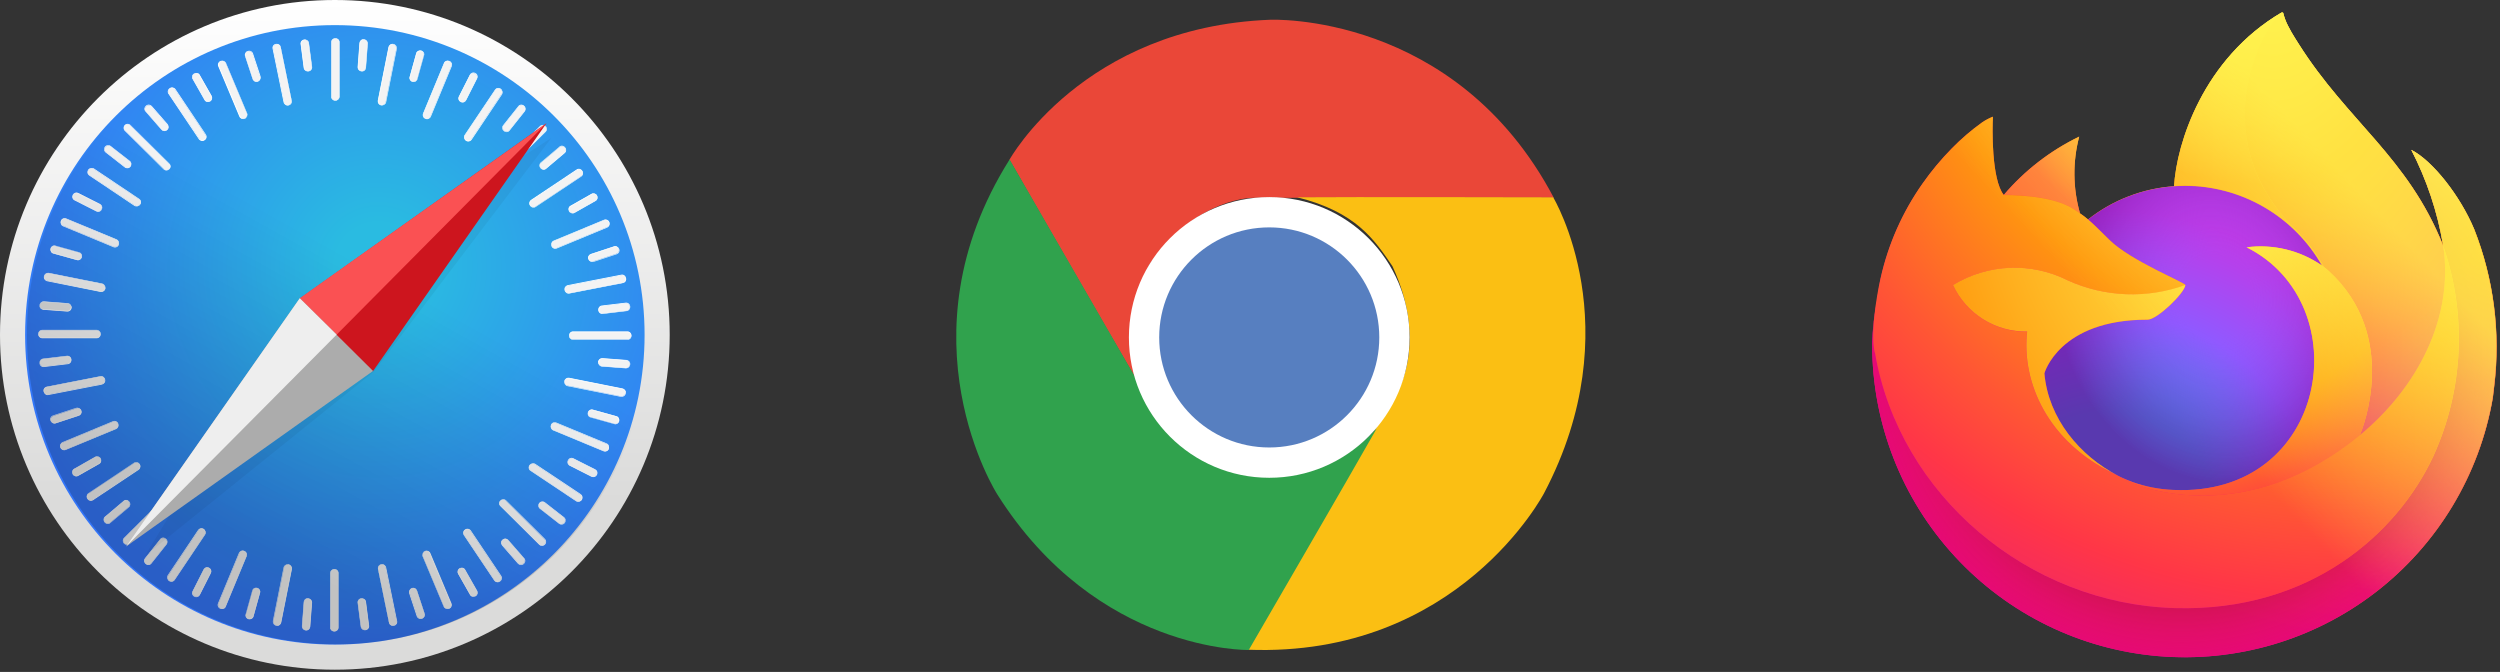 <svg width="253" height="68" viewBox="0 0 253 68" fill="none" xmlns="http://www.w3.org/2000/svg">
<rect x="0" y="0" width="253" height="68" fill="#333333" stroke="none"/>
<path d="M250.373 23.166C248.985 19.852 246.21 16.284 244.022 15.166C245.58 18.179 246.662 21.414 247.23 24.757V24.814C243.663 15.893 237.598 12.301 232.643 4.465C232.382 4.073 232.137 3.673 231.892 3.257C231.753 3.012 231.647 2.799 231.541 2.604C231.335 2.204 231.176 1.783 231.068 1.346C231.068 1.327 231.062 1.309 231.05 1.294C231.038 1.279 231.021 1.269 231.002 1.265C230.976 1.255 230.947 1.255 230.921 1.265V1.281C230.921 1.298 230.896 1.281 230.896 1.281V1.265C222.962 5.918 220.26 14.538 220.015 18.839C216.84 19.06 213.805 20.232 211.306 22.202C211.045 21.981 210.772 21.774 210.489 21.582C209.767 19.051 209.739 16.373 210.408 13.827C207.485 15.242 204.889 17.249 202.784 19.721C201.518 18.137 201.608 12.897 201.682 11.803C201.309 11.95 200.954 12.136 200.62 12.358C199.51 13.149 198.472 14.037 197.519 15.011C196.442 16.111 195.459 17.298 194.58 18.562C192.546 21.445 191.104 24.702 190.335 28.145L190.278 28.365C190.221 28.635 190.001 30.03 189.968 30.324V30.406C189.694 31.845 189.525 33.302 189.462 34.765V34.928C189.475 42.845 192.455 50.47 197.815 56.297C203.175 62.124 210.525 65.729 218.413 66.402C226.302 67.074 234.156 64.765 240.425 59.929C246.694 55.094 250.922 48.084 252.275 40.283C252.332 39.875 252.373 39.467 252.421 39.059C253.077 33.674 252.375 28.21 250.381 23.166H250.373ZM213.909 47.923C214.056 48.005 214.195 48.087 214.342 48.144L214.367 48.16C214.22 48.084 214.07 48.002 213.918 47.915L213.909 47.923ZM247.238 24.806V24.782V24.814V24.806Z" fill="url(#paint0_linear_2571_14184)"/>
<path d="M250.373 23.166C248.985 19.852 246.21 16.284 244.022 15.166C245.58 18.178 246.662 21.414 247.23 24.757V24.823C249.67 31.8 249.319 39.451 246.25 46.176C242.626 53.956 233.843 61.931 220.105 61.539C205.265 61.131 192.188 50.111 189.739 35.679C189.299 33.394 189.739 32.251 189.968 30.398C189.664 31.832 189.495 33.291 189.462 34.757V34.92C189.475 42.837 192.455 50.462 197.815 56.289C203.175 62.115 210.525 65.721 218.413 66.394C226.302 67.066 234.156 64.757 240.425 59.921C246.694 55.086 250.922 48.075 252.275 40.275C252.332 39.867 252.373 39.459 252.421 39.05C253.077 33.665 252.375 28.202 250.381 23.157L250.373 23.166Z" fill="url(#paint1_radial_2571_14184)"/>
<path d="M250.373 23.166C248.985 19.852 246.21 16.284 244.022 15.166C245.58 18.178 246.662 21.414 247.23 24.757V24.823C249.67 31.8 249.319 39.451 246.25 46.176C242.626 53.956 233.843 61.931 220.105 61.539C205.265 61.131 192.188 50.111 189.739 35.679C189.299 33.394 189.739 32.251 189.968 30.398C189.664 31.832 189.495 33.291 189.462 34.757V34.92C189.475 42.837 192.455 50.462 197.815 56.289C203.175 62.115 210.525 65.721 218.413 66.394C226.302 67.066 234.156 64.757 240.425 59.921C246.694 55.086 250.922 48.075 252.275 40.275C252.332 39.867 252.373 39.459 252.421 39.05C253.077 33.665 252.375 28.202 250.381 23.157L250.373 23.166Z" fill="url(#paint2_radial_2571_14184)"/>
<path d="M234.994 26.88C235.076 26.928 235.125 26.977 235.19 27.026C234.396 25.616 233.406 24.324 232.251 23.19C222.423 13.362 229.68 1.869 230.904 1.289V1.265C222.97 5.917 220.268 14.537 220.023 18.839C220.391 18.815 220.758 18.79 221.134 18.79C223.952 18.794 226.718 19.544 229.153 20.963C231.587 22.383 233.602 24.421 234.994 26.871V26.88Z" fill="url(#paint3_radial_2571_14184)"/>
<path d="M221.158 28.855C221.101 29.631 218.325 32.349 217.346 32.349C208.35 32.349 206.897 37.785 206.897 37.785C207.289 42.373 210.489 46.144 214.342 48.152L214.881 48.397C215.191 48.533 215.501 48.661 215.811 48.781C217.135 49.251 218.522 49.521 219.925 49.581C235.696 50.315 238.749 30.724 227.37 25.035C230.054 24.689 232.771 25.353 234.994 26.896C233.602 24.446 231.587 22.407 229.152 20.988C226.718 19.569 223.951 18.819 221.133 18.815C220.758 18.815 220.399 18.831 220.023 18.856C216.848 19.076 213.813 20.248 211.314 22.219C211.803 22.627 212.342 23.166 213.493 24.3C215.64 26.423 221.142 28.602 221.166 28.872L221.158 28.855Z" fill="url(#paint4_radial_2571_14184)"/>
<path d="M221.158 28.855C221.101 29.631 218.325 32.349 217.346 32.349C208.35 32.349 206.897 37.785 206.897 37.785C207.289 42.373 210.489 46.144 214.342 48.152L214.881 48.397C215.191 48.533 215.501 48.661 215.811 48.781C217.135 49.251 218.522 49.521 219.925 49.581C235.696 50.315 238.749 30.724 227.37 25.035C230.054 24.689 232.771 25.353 234.994 26.896C233.602 24.446 231.587 22.407 229.152 20.988C226.718 19.569 223.951 18.819 221.133 18.815C220.758 18.815 220.399 18.831 220.023 18.856C216.848 19.076 213.813 20.248 211.314 22.219C211.803 22.627 212.342 23.166 213.493 24.3C215.64 26.423 221.142 28.602 221.166 28.872L221.158 28.855Z" fill="url(#paint5_radial_2571_14184)"/>
<path d="M209.844 21.149C210.089 21.312 210.309 21.451 210.497 21.582C209.774 19.051 209.746 16.372 210.415 13.827C207.493 15.242 204.897 17.249 202.791 19.721C202.954 19.721 207.525 19.639 209.844 21.141V21.149Z" fill="url(#paint6_radial_2571_14184)"/>
<path d="M189.747 35.679C192.196 50.103 205.257 61.123 220.113 61.539C233.851 61.931 242.626 53.947 246.25 46.176C249.319 39.451 249.67 31.8 247.23 24.823V24.79V24.757L247.246 24.814C248.356 32.145 244.634 39.238 238.806 44.038L238.781 44.079C227.435 53.327 216.579 49.662 214.375 48.16C214.211 48.089 214.056 48.013 213.909 47.931C207.297 44.773 204.555 38.74 205.142 33.565C203.572 33.589 202.028 33.156 200.698 32.32C199.368 31.484 198.309 30.281 197.649 28.855C199.387 27.791 201.368 27.189 203.404 27.108C205.441 27.026 207.464 27.468 209.281 28.39C213.025 30.087 217.284 30.254 221.15 28.855C221.133 28.594 215.632 26.406 213.477 24.284C212.334 23.157 211.795 22.619 211.305 22.211C211.045 21.989 210.772 21.782 210.489 21.59C210.301 21.46 210.097 21.321 209.836 21.158C207.534 19.656 202.947 19.737 202.792 19.737H202.775C201.526 18.154 201.608 12.913 201.681 11.819C201.309 11.966 200.953 12.152 200.62 12.374C199.51 13.168 198.472 14.058 197.518 15.036C196.434 16.132 195.442 17.317 194.555 18.578C192.522 21.461 191.079 24.718 190.311 28.161C190.294 28.227 189.168 33.141 189.723 35.687L189.747 35.679Z" fill="url(#paint7_radial_2571_14184)"/>
<path d="M232.259 23.19C233.414 24.325 234.404 25.616 235.198 27.027C235.361 27.165 235.524 27.296 235.671 27.418C242.855 34.03 239.1 43.377 238.814 44.046C244.634 39.246 248.365 32.153 247.246 24.823C243.655 15.901 237.598 12.309 232.635 4.473C232.39 4.081 232.145 3.681 231.9 3.265C231.761 3.02 231.655 2.808 231.549 2.612C231.339 2.21 231.178 1.786 231.068 1.346C231.068 1.327 231.062 1.309 231.05 1.294C231.038 1.279 231.021 1.269 231.002 1.265C230.976 1.255 230.947 1.255 230.921 1.265V1.281C230.921 1.298 230.896 1.281 230.896 1.281C229.672 1.869 222.407 13.362 232.251 23.19H232.259Z" fill="url(#paint8_radial_2571_14184)"/>
<path d="M235.663 27.418C235.524 27.288 235.361 27.157 235.189 27.027L234.993 26.88C232.767 25.337 230.047 24.677 227.361 25.027C238.74 30.724 235.687 50.331 219.917 49.58C218.516 49.523 217.132 49.256 215.811 48.789C215.501 48.68 215.19 48.555 214.88 48.413C214.701 48.331 214.529 48.25 214.35 48.168H214.374C216.578 49.67 227.435 53.343 238.797 44.087L238.813 44.054C239.099 43.401 242.854 34.038 235.679 27.435L235.663 27.418Z" fill="url(#paint9_radial_2571_14184)"/>
<path d="M206.889 37.785C206.889 37.785 208.358 32.349 217.337 32.349C218.317 32.349 221.092 29.631 221.158 28.839C217.288 30.245 213.022 30.081 209.273 28.382C207.455 27.46 205.432 27.018 203.396 27.1C201.36 27.181 199.378 27.783 197.641 28.847C198.303 30.274 199.365 31.477 200.698 32.312C202.031 33.147 203.578 33.576 205.15 33.549C204.555 38.724 207.289 44.756 213.909 47.915C214.056 47.997 214.195 48.062 214.342 48.136C210.481 46.136 207.289 42.365 206.889 37.769V37.785Z" fill="url(#paint10_radial_2571_14184)"/>
<path d="M250.372 23.166C248.985 19.852 246.209 16.284 244.022 15.166C245.579 18.179 246.662 21.414 247.23 24.757V24.814C243.663 15.893 237.598 12.301 232.643 4.465C232.382 4.073 232.137 3.673 231.892 3.257C231.753 3.012 231.647 2.799 231.541 2.604C231.334 2.204 231.176 1.783 231.067 1.346C231.068 1.327 231.061 1.309 231.049 1.294C231.038 1.279 231.021 1.269 231.002 1.265C230.976 1.255 230.947 1.255 230.92 1.265V1.281C230.92 1.298 230.896 1.281 230.896 1.281V1.265C222.962 5.918 220.26 14.538 220.015 18.839C220.382 18.815 220.75 18.79 221.125 18.79C223.943 18.794 226.71 19.544 229.144 20.963C231.578 22.383 233.594 24.421 234.985 26.872C232.76 25.334 230.044 24.676 227.361 25.027C238.74 30.724 235.687 50.331 219.917 49.58C218.514 49.523 217.127 49.256 215.803 48.789C215.493 48.68 215.183 48.555 214.872 48.413L214.334 48.168H214.358C214.211 48.097 214.062 48.021 213.909 47.94C214.056 48.021 214.195 48.103 214.342 48.16C210.481 46.16 207.289 42.389 206.889 37.793C206.889 37.793 208.358 32.365 217.338 32.365C218.317 32.365 221.092 29.647 221.158 28.855C221.141 28.61 215.64 26.406 213.485 24.3C212.342 23.157 211.795 22.627 211.313 22.219C211.053 21.997 210.78 21.79 210.497 21.598C209.775 19.068 209.747 16.389 210.416 13.844C207.493 15.259 204.897 17.266 202.791 19.737C201.526 18.154 201.616 12.913 201.689 11.819C201.317 11.966 200.961 12.152 200.628 12.374C199.518 13.165 198.48 14.053 197.526 15.027C196.45 16.127 195.467 17.315 194.588 18.578C192.554 21.461 191.111 24.718 190.343 28.161L190.278 28.365C190.221 28.635 189.951 30.055 189.911 30.357C189.667 31.816 189.512 33.288 189.445 34.765V34.928C189.458 42.845 192.439 50.47 197.799 56.297C203.158 62.124 210.508 65.729 218.397 66.402C226.285 67.074 234.139 64.765 240.408 59.929C246.677 55.094 250.905 48.084 252.258 40.283C252.315 39.875 252.356 39.467 252.405 39.059C253.06 33.674 252.359 28.21 250.364 23.166H250.372ZM247.23 24.798V24.823V24.798Z" fill="url(#paint11_linear_2571_14184)"/>
<path d="M33.887 67.774C52.602 67.774 67.774 52.602 67.774 33.887C67.774 15.172 52.602 0 33.887 0C15.172 0 0 15.172 0 33.887C0 52.602 15.172 67.774 33.887 67.774Z" fill="url(#paint12_linear_2571_14184)"/>
<path d="M33.886 65.232C51.198 65.232 65.232 51.199 65.232 33.887C65.232 16.575 51.198 2.542 33.886 2.542C16.575 2.542 2.541 16.575 2.541 33.887C2.541 51.199 16.575 65.232 33.886 65.232Z" fill="url(#paint13_radial_2571_14184)"/>
<path d="M33.94 10.166C33.728 10.166 33.543 10.008 33.543 9.796V4.263C33.543 4.051 33.728 3.892 33.94 3.892C34.152 3.892 34.337 4.051 34.337 4.263V9.796C34.311 10.008 34.152 10.166 33.94 10.166Z" fill="#F3F3F3"/>
<path d="M33.94 10.193C33.702 10.193 33.517 10.007 33.517 9.795V4.262C33.517 4.051 33.702 3.865 33.94 3.865C34.178 3.865 34.364 4.051 34.364 4.262V9.795C34.364 10.007 34.152 10.193 33.94 10.193ZM33.94 3.918C33.755 3.918 33.57 4.077 33.57 4.262V9.795C33.57 9.981 33.728 10.14 33.94 10.14C34.126 10.14 34.311 9.981 34.311 9.795V4.262C34.285 4.077 34.126 3.918 33.94 3.918V3.918Z" fill="white"/>
<path d="M36.588 7.201C36.377 7.174 36.218 7.016 36.218 6.804L36.403 4.342C36.429 4.13 36.615 3.971 36.827 3.998C37.038 4.024 37.197 4.183 37.197 4.395L37.012 6.857C36.985 7.069 36.8 7.227 36.588 7.201V7.201Z" fill="#F3F3F3"/>
<path d="M36.587 7.228C36.349 7.201 36.19 7.016 36.19 6.804L36.376 4.342C36.402 4.13 36.587 3.945 36.826 3.971C37.064 3.998 37.223 4.183 37.223 4.395L37.038 6.857C37.011 7.095 36.826 7.254 36.587 7.228ZM36.826 4.024C36.641 4.024 36.455 4.157 36.455 4.342L36.27 6.804C36.27 6.989 36.402 7.148 36.614 7.175C36.799 7.175 36.985 7.042 36.985 6.857L37.17 4.395C37.17 4.21 37.011 4.051 36.825 4.024H36.826Z" fill="white"/>
<path d="M38.573 10.643C38.361 10.59 38.229 10.404 38.255 10.193L39.341 4.765C39.394 4.554 39.579 4.421 39.791 4.474C40.003 4.527 40.135 4.712 40.108 4.924L39.023 10.352C38.996 10.537 38.785 10.669 38.573 10.643H38.573Z" fill="#F3F3F3"/>
<path d="M38.573 10.669C38.335 10.616 38.202 10.405 38.229 10.193L39.314 4.765C39.367 4.554 39.579 4.395 39.817 4.448C40.056 4.501 40.188 4.713 40.162 4.924L39.076 10.352C39.023 10.563 38.811 10.696 38.573 10.669ZM39.817 4.501C39.632 4.474 39.447 4.58 39.394 4.766L38.309 10.193C38.282 10.378 38.388 10.563 38.599 10.617C38.785 10.643 38.97 10.537 39.023 10.351L40.109 4.924C40.135 4.713 40.003 4.554 39.817 4.501V4.501Z" fill="white"/>
<path d="M41.75 8.26C41.7 8.248 41.652 8.226 41.611 8.195C41.569 8.165 41.533 8.126 41.506 8.082C41.479 8.038 41.461 7.989 41.453 7.937C41.445 7.886 41.447 7.834 41.459 7.783L42.121 5.401C42.174 5.189 42.386 5.083 42.598 5.136C42.809 5.189 42.942 5.401 42.889 5.613L42.227 7.995C42.174 8.207 41.962 8.313 41.75 8.26Z" fill="#F3F3F3"/>
<path d="M41.75 8.287C41.539 8.234 41.38 7.995 41.459 7.784L42.121 5.401C42.174 5.189 42.412 5.057 42.624 5.11C42.836 5.163 42.995 5.401 42.915 5.613L42.254 7.996C42.2 8.207 41.989 8.34 41.751 8.287H41.75ZM42.624 5.189C42.439 5.136 42.227 5.242 42.174 5.428L41.512 7.81C41.459 7.995 41.565 8.181 41.777 8.234C41.962 8.287 42.174 8.181 42.227 7.996L42.889 5.613C42.915 5.428 42.81 5.242 42.624 5.189V5.189Z" fill="white"/>
<path d="M43.048 11.993C42.836 11.913 42.757 11.675 42.836 11.49L44.954 6.38C45.033 6.195 45.272 6.089 45.457 6.195C45.669 6.274 45.748 6.513 45.669 6.698L43.551 11.807C43.471 11.993 43.233 12.099 43.048 11.993H43.048Z" fill="#F3F3F3"/>
<path d="M43.047 12.019C42.945 11.981 42.863 11.903 42.818 11.804C42.774 11.705 42.77 11.592 42.809 11.49L44.927 6.38C45.006 6.168 45.245 6.089 45.483 6.168C45.584 6.207 45.667 6.285 45.711 6.384C45.756 6.483 45.76 6.596 45.721 6.698L43.603 11.808C43.497 12.019 43.259 12.125 43.047 12.019ZM45.456 6.221C45.271 6.142 45.059 6.221 44.98 6.407L42.862 11.516C42.782 11.702 42.888 11.887 43.074 11.966C43.259 12.046 43.471 11.966 43.55 11.781L45.668 6.672C45.721 6.513 45.642 6.301 45.456 6.221V6.221Z" fill="white"/>
<path d="M46.621 10.299C46.436 10.193 46.356 9.981 46.436 9.796L47.548 7.599C47.654 7.413 47.865 7.334 48.078 7.44C48.263 7.546 48.342 7.757 48.263 7.942L47.151 10.14C47.045 10.325 46.833 10.405 46.621 10.299H46.621Z" fill="#F3F3F3"/>
<path d="M46.622 10.325C46.41 10.219 46.331 9.981 46.436 9.769L47.548 7.572C47.654 7.36 47.893 7.281 48.104 7.386C48.316 7.493 48.395 7.731 48.289 7.943L47.178 10.14C47.072 10.352 46.833 10.431 46.622 10.325L46.622 10.325ZM48.078 7.439C47.892 7.36 47.681 7.413 47.601 7.598L46.489 9.796C46.41 9.955 46.489 10.166 46.648 10.272C46.833 10.352 47.045 10.299 47.125 10.114L48.237 7.916C48.316 7.757 48.237 7.546 48.078 7.439Z" fill="white"/>
<path d="M47.151 14.217C46.966 14.085 46.913 13.846 47.045 13.687L50.116 9.107C50.222 8.922 50.461 8.895 50.646 9.001C50.831 9.134 50.884 9.372 50.752 9.531L47.681 14.111C47.575 14.296 47.336 14.349 47.151 14.217Z" fill="#F3F3F3"/>
<path d="M47.151 14.243C46.966 14.111 46.913 13.846 47.019 13.661L50.09 9.081C50.222 8.895 50.46 8.842 50.672 8.975C50.857 9.107 50.91 9.372 50.805 9.557L47.733 14.138C47.601 14.323 47.336 14.376 47.151 14.243ZM50.646 9.028C50.487 8.922 50.248 8.948 50.143 9.107L47.072 13.688C46.966 13.846 47.019 14.058 47.178 14.164C47.336 14.27 47.575 14.243 47.681 14.085L50.752 9.531C50.857 9.372 50.805 9.134 50.646 9.028V9.028Z" fill="white"/>
<path d="M51.017 13.238C50.858 13.105 50.805 12.867 50.937 12.708L52.473 10.775C52.605 10.617 52.843 10.59 53.002 10.723C53.161 10.855 53.214 11.093 53.081 11.252L51.546 13.184C51.414 13.343 51.175 13.37 51.017 13.238H51.017Z" fill="#F3F3F3"/>
<path d="M50.99 13.264C50.805 13.131 50.778 12.866 50.911 12.681L52.446 10.749C52.578 10.563 52.843 10.537 53.029 10.696C53.214 10.828 53.24 11.093 53.108 11.278L51.573 13.211C51.44 13.396 51.175 13.422 50.99 13.264V13.264ZM52.976 10.748C52.817 10.616 52.605 10.643 52.473 10.802L50.937 12.734C50.831 12.893 50.858 13.105 51.017 13.237C51.175 13.37 51.387 13.343 51.52 13.184L53.055 11.252C53.161 11.093 53.134 10.854 52.976 10.749L52.976 10.748Z" fill="white"/>
<path d="M50.752 17.208C50.593 17.05 50.593 16.811 50.752 16.679L54.67 12.787C54.829 12.628 55.067 12.655 55.2 12.787C55.332 12.919 55.358 13.184 55.2 13.316L51.308 17.208C51.149 17.367 50.911 17.367 50.752 17.208V17.208Z" fill="#F3F3F3"/>
<path d="M50.725 17.235C50.648 17.157 50.605 17.053 50.605 16.944C50.605 16.835 50.648 16.73 50.725 16.653L54.643 12.761C54.72 12.684 54.825 12.642 54.934 12.642C55.043 12.642 55.148 12.684 55.225 12.761C55.302 12.839 55.344 12.943 55.344 13.052C55.344 13.161 55.302 13.266 55.225 13.343L51.307 17.235C51.229 17.311 51.125 17.354 51.016 17.354C50.907 17.354 50.802 17.311 50.725 17.235V17.235ZM55.199 12.787C55.066 12.655 54.828 12.655 54.696 12.787L50.778 16.679C50.645 16.811 50.645 17.05 50.778 17.182C50.91 17.315 51.148 17.315 51.281 17.182L55.199 13.29C55.331 13.158 55.331 12.946 55.199 12.787Z" fill="white"/>
<path d="M54.723 16.997C54.591 16.838 54.591 16.599 54.75 16.467L56.629 14.879C56.788 14.746 57.026 14.773 57.159 14.932C57.291 15.091 57.291 15.329 57.132 15.461L55.253 17.05C55.094 17.182 54.855 17.155 54.723 16.997Z" fill="#F3F3F3"/>
<path d="M54.697 17.023C54.538 16.838 54.564 16.573 54.723 16.441L56.603 14.852C56.761 14.694 57.026 14.72 57.185 14.905C57.344 15.091 57.318 15.355 57.159 15.488L55.279 17.076C55.12 17.235 54.855 17.209 54.697 17.023H54.697ZM57.132 14.932C57 14.773 56.788 14.773 56.629 14.879L54.749 16.467C54.617 16.6 54.591 16.811 54.723 16.97C54.855 17.129 55.067 17.129 55.226 17.023L57.106 15.435C57.264 15.302 57.264 15.091 57.132 14.932Z" fill="white"/>
<path d="M53.663 20.809C53.531 20.624 53.584 20.385 53.769 20.279L58.376 17.209C58.561 17.102 58.799 17.155 58.905 17.314C59.038 17.5 58.985 17.738 58.799 17.844L54.193 20.915C54.034 21.021 53.795 20.968 53.663 20.809V20.809Z" fill="#F3F3F3"/>
<path d="M53.637 20.809C53.505 20.623 53.558 20.358 53.743 20.226L58.349 17.155C58.535 17.023 58.8 17.076 58.932 17.288C59.064 17.473 59.011 17.738 58.826 17.87L54.219 20.941C54.034 21.074 53.77 21.021 53.637 20.809V20.809ZM58.879 17.341C58.773 17.182 58.561 17.129 58.402 17.235L53.796 20.305C53.637 20.412 53.584 20.623 53.716 20.809C53.822 20.967 54.034 21.02 54.193 20.915L58.8 17.843C58.958 17.711 58.985 17.499 58.879 17.341Z" fill="white"/>
<path d="M57.609 21.365C57.503 21.18 57.556 20.942 57.741 20.836L59.885 19.618C60.071 19.512 60.309 19.591 60.415 19.776C60.521 19.962 60.468 20.2 60.282 20.306L58.138 21.524C57.953 21.63 57.715 21.55 57.608 21.365L57.609 21.365Z" fill="#F3F3F3"/>
<path d="M57.582 21.391C57.476 21.18 57.529 20.941 57.715 20.836L59.859 19.618C60.044 19.512 60.309 19.591 60.415 19.776C60.521 19.988 60.468 20.227 60.283 20.332L58.138 21.55C57.953 21.656 57.688 21.577 57.582 21.391V21.391ZM60.388 19.803C60.283 19.618 60.071 19.565 59.912 19.671L57.768 20.889C57.609 20.994 57.556 21.206 57.635 21.365C57.741 21.55 57.953 21.603 58.112 21.497L60.256 20.279C60.415 20.2 60.468 19.988 60.388 19.803V19.803Z" fill="white"/>
<path d="M55.835 24.886C55.756 24.674 55.835 24.462 56.047 24.383L61.156 22.265C61.342 22.186 61.58 22.291 61.659 22.477C61.739 22.688 61.659 22.9 61.447 22.979L56.338 25.097C56.152 25.177 55.914 25.097 55.835 24.886Z" fill="#F3F3F3"/>
<path d="M55.809 24.912C55.729 24.701 55.809 24.462 56.02 24.356L61.13 22.238C61.232 22.2 61.344 22.203 61.444 22.248C61.543 22.293 61.62 22.375 61.659 22.477C61.739 22.688 61.659 22.927 61.447 23.032L56.338 25.15C56.236 25.189 56.123 25.186 56.024 25.141C55.925 25.096 55.847 25.014 55.809 24.912V24.912ZM61.606 22.503C61.527 22.318 61.315 22.238 61.156 22.291L56.047 24.409C55.861 24.488 55.782 24.701 55.861 24.886C55.941 25.071 56.153 25.151 56.312 25.098L61.421 22.98C61.606 22.901 61.686 22.688 61.606 22.503Z" fill="white"/>
<path d="M59.567 26.209C59.488 25.997 59.594 25.786 59.806 25.706L62.135 24.939C62.321 24.859 62.559 24.991 62.612 25.177C62.691 25.389 62.585 25.6 62.374 25.68L60.044 26.448C59.859 26.527 59.647 26.421 59.567 26.209V26.209Z" fill="#F3F3F3"/>
<path d="M59.541 26.236C59.461 26.024 59.567 25.786 59.806 25.707L62.135 24.939C62.347 24.86 62.585 24.992 62.665 25.204C62.744 25.415 62.638 25.654 62.4 25.733L60.07 26.501C59.858 26.554 59.62 26.448 59.541 26.236ZM62.612 25.23C62.559 25.045 62.347 24.939 62.162 24.992L59.832 25.76C59.647 25.812 59.567 26.024 59.62 26.21C59.673 26.395 59.885 26.501 60.07 26.448L62.4 25.68C62.585 25.601 62.665 25.415 62.612 25.23V25.23Z" fill="white"/>
<path d="M57.185 29.36C57.132 29.148 57.264 28.937 57.476 28.91L62.903 27.851C63.114 27.798 63.3 27.957 63.353 28.169C63.406 28.381 63.273 28.592 63.062 28.619L57.634 29.678C57.423 29.704 57.211 29.572 57.184 29.36H57.185Z" fill="#F3F3F3"/>
<path d="M57.132 29.36C57.079 29.122 57.238 28.91 57.45 28.857L62.877 27.798C63.089 27.745 63.301 27.904 63.354 28.142C63.407 28.38 63.248 28.592 63.036 28.645L57.609 29.704C57.397 29.757 57.185 29.598 57.132 29.36V29.36ZM63.301 28.168C63.274 27.983 63.089 27.851 62.904 27.877L57.476 28.936C57.291 28.963 57.159 29.174 57.212 29.36C57.238 29.545 57.423 29.677 57.609 29.651L63.036 28.592C63.221 28.539 63.354 28.354 63.301 28.168Z" fill="white"/>
<path d="M60.574 31.398C60.547 31.187 60.679 31.001 60.891 30.975L63.327 30.683C63.538 30.657 63.724 30.816 63.75 31.028C63.777 31.24 63.645 31.425 63.433 31.451L60.997 31.742C60.812 31.769 60.6 31.61 60.573 31.398H60.574Z" fill="#F3F3F3"/>
<path d="M60.547 31.398C60.52 31.16 60.679 30.948 60.891 30.922L63.326 30.631C63.538 30.604 63.75 30.763 63.776 31.001C63.803 31.24 63.644 31.451 63.432 31.478L60.997 31.769C60.785 31.796 60.573 31.637 60.547 31.398ZM63.75 31.028C63.724 30.843 63.538 30.684 63.353 30.71L60.917 31.001C60.732 31.028 60.6 31.213 60.626 31.398C60.653 31.584 60.838 31.743 61.023 31.716L63.459 31.425C63.644 31.398 63.776 31.213 63.75 31.028H63.75Z" fill="white"/>
<path d="M57.608 33.966C57.608 33.755 57.767 33.569 57.979 33.569H63.512C63.724 33.569 63.883 33.755 63.883 33.966C63.883 34.178 63.724 34.364 63.512 34.364H57.979C57.767 34.364 57.608 34.178 57.608 33.966Z" fill="#F3F3F3"/>
<path d="M57.582 33.967C57.582 33.728 57.767 33.543 57.979 33.543H63.512C63.724 33.543 63.909 33.728 63.909 33.967C63.909 34.205 63.724 34.39 63.512 34.39H57.979C57.767 34.39 57.582 34.205 57.582 33.967ZM63.856 33.993C63.856 33.808 63.697 33.623 63.512 33.623H57.979C57.794 33.623 57.635 33.781 57.635 33.993C57.635 34.178 57.794 34.364 57.979 34.364H63.513C63.698 34.337 63.857 34.178 63.857 33.993H63.856Z" fill="white"/>
<path d="M60.547 36.64C60.573 36.428 60.732 36.27 60.944 36.27L63.407 36.455C63.618 36.481 63.777 36.667 63.75 36.878C63.724 37.09 63.565 37.249 63.353 37.249L60.891 37.064C60.706 37.037 60.547 36.852 60.547 36.64H60.547Z" fill="#F3F3F3"/>
<path d="M60.52 36.64C60.547 36.402 60.732 36.243 60.944 36.243L63.406 36.428C63.618 36.455 63.803 36.64 63.777 36.879C63.75 37.117 63.565 37.276 63.353 37.276L60.891 37.09C60.679 37.064 60.52 36.852 60.52 36.64ZM63.75 36.879C63.777 36.693 63.618 36.508 63.433 36.508L60.97 36.323C60.785 36.323 60.626 36.455 60.6 36.667C60.574 36.852 60.732 37.037 60.918 37.037L63.38 37.223C63.565 37.223 63.724 37.064 63.75 36.879V36.879Z" fill="white"/>
<path d="M57.132 38.573C57.185 38.361 57.371 38.229 57.582 38.255L63.01 39.341C63.221 39.394 63.354 39.579 63.301 39.791C63.248 40.002 63.062 40.135 62.851 40.108L57.423 39.023C57.238 38.996 57.106 38.785 57.132 38.573V38.573Z" fill="#F3F3F3"/>
<path d="M57.105 38.573C57.158 38.334 57.37 38.202 57.581 38.228L63.009 39.314C63.22 39.367 63.379 39.579 63.326 39.817C63.273 40.055 63.062 40.188 62.85 40.161L57.422 39.076C57.211 39.023 57.078 38.811 57.105 38.573V38.573ZM63.273 39.817C63.3 39.632 63.194 39.446 63.009 39.393L57.581 38.308C57.396 38.282 57.211 38.387 57.158 38.599C57.131 38.785 57.237 38.97 57.423 39.023L62.85 40.108C63.062 40.135 63.22 40.002 63.273 39.817Z" fill="white"/>
<path d="M59.515 41.75C59.527 41.699 59.549 41.652 59.579 41.61C59.61 41.568 59.648 41.533 59.693 41.506C59.737 41.479 59.786 41.461 59.837 41.453C59.888 41.444 59.941 41.447 59.991 41.459L62.374 42.12C62.586 42.173 62.691 42.386 62.639 42.597C62.626 42.648 62.605 42.695 62.574 42.737C62.543 42.779 62.505 42.815 62.461 42.842C62.416 42.869 62.367 42.887 62.316 42.895C62.265 42.903 62.212 42.901 62.162 42.888L59.779 42.226C59.567 42.173 59.462 41.962 59.514 41.75H59.515Z" fill="#F3F3F3"/>
<path d="M59.488 41.75C59.541 41.538 59.779 41.379 59.991 41.459L62.374 42.12C62.586 42.173 62.718 42.412 62.665 42.624C62.612 42.835 62.374 42.994 62.162 42.915L59.779 42.253C59.568 42.2 59.435 41.988 59.488 41.75L59.488 41.75ZM62.586 42.624C62.639 42.438 62.533 42.227 62.347 42.173L59.965 41.512C59.779 41.459 59.594 41.565 59.541 41.776C59.488 41.962 59.594 42.173 59.779 42.227L62.162 42.888C62.347 42.915 62.533 42.809 62.586 42.624Z" fill="white"/>
<path d="M55.781 43.021C55.861 42.809 56.099 42.73 56.284 42.809L61.394 44.927C61.579 45.006 61.685 45.245 61.606 45.43C61.526 45.642 61.288 45.721 61.103 45.642L55.993 43.524C55.781 43.445 55.702 43.206 55.781 43.021V43.021Z" fill="#F3F3F3"/>
<path d="M55.755 42.994C55.794 42.893 55.871 42.81 55.97 42.766C56.07 42.721 56.182 42.718 56.284 42.756L61.394 44.874C61.606 44.953 61.685 45.192 61.606 45.43C61.567 45.532 61.489 45.614 61.39 45.659C61.291 45.703 61.178 45.707 61.076 45.668L55.967 43.55C55.755 43.444 55.675 43.206 55.755 42.994ZM61.553 45.404C61.632 45.218 61.553 45.007 61.367 44.927L56.258 42.809C56.073 42.73 55.887 42.836 55.808 43.021C55.728 43.206 55.808 43.418 55.993 43.497L61.103 45.615C61.288 45.668 61.5 45.589 61.553 45.404Z" fill="white"/>
<path d="M57.503 46.594C57.609 46.409 57.82 46.33 58.005 46.409L60.203 47.521C60.388 47.6 60.468 47.839 60.362 48.05C60.256 48.236 60.044 48.316 59.859 48.236L57.662 47.124C57.476 47.018 57.397 46.78 57.503 46.594Z" fill="#F3F3F3"/>
<path d="M57.476 46.568C57.582 46.356 57.821 46.277 58.032 46.383L60.23 47.495C60.441 47.601 60.521 47.839 60.415 48.05C60.309 48.262 60.071 48.342 59.859 48.236L57.662 47.124C57.45 47.045 57.371 46.78 57.476 46.568V46.568ZM60.336 48.024C60.415 47.839 60.362 47.627 60.177 47.548L57.979 46.436C57.82 46.356 57.609 46.436 57.503 46.594C57.424 46.78 57.476 46.992 57.662 47.071L59.859 48.183C60.044 48.262 60.256 48.209 60.336 48.024Z" fill="white"/>
<path d="M53.611 47.098C53.743 46.913 53.955 46.86 54.14 46.992L58.747 50.063C58.932 50.169 58.958 50.407 58.853 50.592C58.72 50.778 58.508 50.831 58.323 50.698L53.717 47.627C53.531 47.495 53.478 47.257 53.611 47.098Z" fill="#F3F3F3"/>
<path d="M53.584 47.071C53.716 46.886 53.981 46.833 54.166 46.939L58.773 50.01C58.958 50.142 59.011 50.38 58.879 50.592C58.746 50.778 58.481 50.83 58.297 50.725L53.69 47.654C53.478 47.521 53.452 47.256 53.584 47.071ZM58.799 50.566C58.905 50.407 58.879 50.169 58.72 50.063L54.113 46.992C53.955 46.886 53.743 46.939 53.637 47.098C53.531 47.256 53.557 47.495 53.716 47.6L58.323 50.672C58.481 50.778 58.693 50.725 58.799 50.566V50.566Z" fill="white"/>
<path d="M54.591 50.937C54.723 50.778 54.961 50.725 55.12 50.857L57.053 52.366C57.211 52.498 57.238 52.737 57.106 52.896C56.973 53.054 56.735 53.108 56.576 52.975L54.643 51.466C54.485 51.334 54.458 51.096 54.591 50.937V50.937Z" fill="#F3F3F3"/>
<path d="M54.564 50.91C54.697 50.725 54.961 50.698 55.147 50.831L57.079 52.34C57.264 52.472 57.291 52.737 57.158 52.922C57.026 53.108 56.761 53.134 56.576 53.002L54.643 51.492C54.458 51.36 54.432 51.095 54.564 50.91ZM57.106 52.896C57.238 52.737 57.212 52.525 57.053 52.393L55.12 50.884C54.961 50.778 54.749 50.804 54.617 50.963C54.485 51.122 54.511 51.334 54.67 51.466L56.603 52.975C56.761 53.081 56.973 53.054 57.105 52.896H57.106Z" fill="white"/>
<path d="M50.645 50.672C50.804 50.513 51.042 50.513 51.175 50.672L55.093 54.563C55.252 54.722 55.225 54.961 55.093 55.093C54.934 55.252 54.696 55.252 54.563 55.093L50.645 51.201C50.513 51.069 50.513 50.804 50.645 50.672V50.672Z" fill="#F3F3F3"/>
<path d="M50.646 50.645C50.724 50.569 50.828 50.526 50.937 50.526C51.046 50.526 51.151 50.569 51.228 50.645L55.147 54.537C55.223 54.614 55.266 54.719 55.266 54.828C55.266 54.937 55.223 55.042 55.147 55.119C55.069 55.196 54.964 55.239 54.855 55.239C54.746 55.239 54.642 55.196 54.564 55.119L50.646 51.228C50.461 51.069 50.461 50.804 50.646 50.645ZM55.093 55.066C55.226 54.934 55.226 54.696 55.093 54.563L51.175 50.672C51.043 50.539 50.805 50.539 50.673 50.672C50.54 50.804 50.54 51.042 50.673 51.175L54.591 55.066C54.723 55.225 54.935 55.225 55.093 55.066Z" fill="white"/>
<path d="M50.884 54.616C51.043 54.484 51.281 54.484 51.413 54.643L53.029 56.496C53.16 56.655 53.134 56.893 52.975 57.025C52.817 57.158 52.578 57.158 52.446 56.999L50.831 55.146C50.699 55.014 50.725 54.775 50.884 54.616V54.616Z" fill="#F3F3F3"/>
<path d="M50.858 54.616C51.043 54.458 51.281 54.484 51.44 54.643L53.055 56.496C53.214 56.655 53.187 56.919 53.002 57.079C52.816 57.237 52.578 57.211 52.419 57.052L50.804 55.199C50.672 55.014 50.672 54.749 50.857 54.616H50.858ZM52.976 57.026C53.134 56.893 53.134 56.681 53.028 56.523L51.413 54.669C51.281 54.537 51.069 54.511 50.91 54.643C50.752 54.775 50.752 54.987 50.857 55.146L52.472 56.999C52.605 57.158 52.817 57.158 52.975 57.026H52.976Z" fill="white"/>
<path d="M47.071 53.611C47.257 53.478 47.495 53.531 47.601 53.717L50.672 58.297C50.778 58.482 50.725 58.72 50.566 58.826C50.38 58.958 50.142 58.905 50.036 58.72L46.965 54.14C46.859 53.955 46.912 53.716 47.071 53.611H47.071Z" fill="#F3F3F3"/>
<path d="M47.072 53.584C47.257 53.451 47.522 53.504 47.654 53.69L50.725 58.27C50.857 58.455 50.804 58.72 50.593 58.852C50.407 58.985 50.143 58.931 50.01 58.746L46.939 54.166C46.807 53.955 46.86 53.716 47.072 53.584V53.584ZM50.566 58.799C50.725 58.693 50.778 58.481 50.672 58.323L47.601 53.742C47.495 53.584 47.283 53.557 47.098 53.663C46.939 53.769 46.886 53.981 46.992 54.14L50.063 58.72C50.169 58.852 50.407 58.905 50.566 58.799L50.566 58.799Z" fill="white"/>
<path d="M46.516 57.529C46.701 57.423 46.94 57.476 47.045 57.661L48.263 59.805C48.369 59.991 48.289 60.229 48.104 60.335C47.919 60.441 47.681 60.388 47.575 60.203L46.357 58.058C46.278 57.873 46.331 57.635 46.516 57.529L46.516 57.529Z" fill="#F3F3F3"/>
<path d="M46.516 57.502C46.727 57.396 46.966 57.449 47.071 57.635L48.289 59.779C48.395 59.964 48.342 60.229 48.131 60.335C47.919 60.441 47.68 60.388 47.575 60.203L46.357 58.058C46.251 57.873 46.304 57.635 46.515 57.502H46.516ZM48.104 60.309C48.263 60.203 48.342 59.991 48.236 59.832L47.019 57.688C46.913 57.529 46.701 57.476 46.542 57.555C46.383 57.661 46.304 57.873 46.41 58.032L47.627 60.176C47.707 60.335 47.945 60.414 48.104 60.308V60.309Z" fill="white"/>
<path d="M42.994 55.781C43.206 55.702 43.418 55.781 43.497 55.966L45.642 61.076C45.721 61.261 45.615 61.499 45.43 61.579C45.245 61.658 45.006 61.579 44.927 61.394L42.783 56.284C42.703 56.099 42.809 55.861 42.994 55.781Z" fill="#F3F3F3"/>
<path d="M42.995 55.755C43.207 55.675 43.445 55.755 43.551 55.967L45.696 61.076C45.734 61.178 45.73 61.291 45.686 61.39C45.641 61.489 45.559 61.567 45.457 61.605C45.245 61.685 45.007 61.605 44.901 61.394L42.757 56.284C42.677 56.099 42.783 55.861 42.995 55.755V55.755ZM45.404 61.553C45.589 61.473 45.669 61.261 45.589 61.103L43.445 55.993C43.366 55.808 43.154 55.728 42.969 55.808C42.783 55.887 42.704 56.099 42.783 56.258L44.928 61.367C45.034 61.553 45.219 61.632 45.404 61.553Z" fill="white"/>
<path d="M41.697 59.541C41.909 59.461 42.12 59.567 42.2 59.779L42.968 62.108C43.047 62.294 42.915 62.532 42.73 62.585C42.518 62.664 42.306 62.559 42.227 62.347L41.459 60.017C41.38 59.832 41.485 59.62 41.697 59.541H41.697Z" fill="#F3F3F3"/>
<path d="M41.671 59.514C41.773 59.476 41.886 59.479 41.985 59.524C42.084 59.569 42.161 59.651 42.2 59.752L42.968 62.082C43.047 62.294 42.915 62.532 42.703 62.612C42.601 62.65 42.488 62.647 42.389 62.602C42.29 62.557 42.212 62.475 42.174 62.374L41.406 60.044C41.353 59.832 41.459 59.594 41.671 59.514ZM42.703 62.559C42.889 62.506 42.994 62.294 42.942 62.109L42.174 59.779C42.121 59.594 41.909 59.514 41.724 59.567C41.538 59.62 41.433 59.832 41.486 60.017L42.253 62.347C42.267 62.392 42.29 62.434 42.32 62.469C42.351 62.505 42.389 62.533 42.431 62.553C42.474 62.573 42.52 62.584 42.567 62.585C42.614 62.586 42.66 62.577 42.703 62.559V62.559Z" fill="white"/>
<path d="M38.573 57.132C38.785 57.079 38.997 57.211 39.023 57.423L40.135 62.85C40.188 63.062 40.029 63.247 39.817 63.3C39.606 63.353 39.394 63.221 39.367 63.009L38.255 57.582C38.229 57.396 38.361 57.185 38.573 57.132L38.573 57.132Z" fill="#F3F3F3"/>
<path d="M38.574 57.105C38.812 57.052 39.024 57.211 39.077 57.423L40.189 62.85C40.242 63.062 40.083 63.3 39.871 63.326C39.632 63.38 39.421 63.221 39.368 63.009L38.256 57.581C38.203 57.37 38.335 57.158 38.574 57.105L38.574 57.105ZM39.818 63.273C40.003 63.247 40.136 63.062 40.109 62.85L38.997 57.423C38.971 57.237 38.759 57.105 38.574 57.158C38.388 57.184 38.256 57.37 38.282 57.581L39.394 63.009C39.447 63.194 39.632 63.3 39.818 63.274L39.818 63.273Z" fill="white"/>
<path d="M36.562 60.573C36.774 60.546 36.959 60.679 37.012 60.891L37.329 63.326C37.356 63.538 37.197 63.723 36.985 63.75C36.774 63.776 36.588 63.644 36.535 63.432L36.218 60.996C36.191 60.785 36.35 60.599 36.562 60.573Z" fill="#F3F3F3"/>
<path d="M36.561 60.546C36.799 60.52 37.011 60.679 37.038 60.891L37.355 63.326C37.382 63.538 37.223 63.75 36.984 63.776C36.746 63.803 36.534 63.644 36.508 63.432L36.19 60.996C36.164 60.785 36.323 60.573 36.561 60.546ZM36.958 63.723C37.143 63.697 37.302 63.511 37.276 63.326L36.958 60.891C36.931 60.705 36.746 60.573 36.561 60.599C36.376 60.626 36.217 60.811 36.243 60.996L36.561 63.432C36.587 63.617 36.773 63.75 36.958 63.723Z" fill="white"/>
<path d="M33.835 57.608C34.046 57.608 34.232 57.767 34.232 57.979V63.512C34.232 63.723 34.046 63.883 33.835 63.883C33.623 63.883 33.438 63.723 33.438 63.512V57.979C33.464 57.767 33.623 57.608 33.835 57.608Z" fill="#F3F3F3"/>
<path d="M33.835 57.581C34.073 57.581 34.258 57.767 34.258 57.979V63.512C34.258 63.724 34.073 63.909 33.835 63.909C33.596 63.909 33.411 63.724 33.411 63.512V57.979C33.411 57.767 33.623 57.581 33.835 57.581ZM33.835 63.856C34.02 63.856 34.205 63.697 34.205 63.512V57.979C34.205 57.793 34.047 57.635 33.835 57.635C33.649 57.635 33.464 57.793 33.464 57.979V63.512C33.49 63.697 33.649 63.856 33.835 63.856Z" fill="white"/>
<path d="M31.187 60.573C31.399 60.599 31.558 60.758 31.558 60.97L31.372 63.432C31.346 63.644 31.16 63.803 30.949 63.776C30.737 63.75 30.578 63.591 30.578 63.379L30.763 60.917C30.79 60.705 30.975 60.546 31.187 60.573Z" fill="#F3F3F3"/>
<path d="M31.187 60.546C31.425 60.573 31.584 60.758 31.584 60.97L31.399 63.432C31.372 63.644 31.187 63.829 30.949 63.803C30.711 63.776 30.552 63.591 30.552 63.379L30.737 60.917C30.764 60.679 30.949 60.52 31.187 60.546ZM30.949 63.75C31.134 63.75 31.32 63.617 31.32 63.432L31.505 60.97C31.505 60.785 31.372 60.626 31.161 60.599C30.975 60.599 30.79 60.732 30.79 60.917L30.605 63.379C30.605 63.564 30.764 63.724 30.949 63.75H30.949Z" fill="white"/>
<path d="M29.202 57.131C29.414 57.184 29.546 57.369 29.52 57.581L28.434 63.008C28.381 63.22 28.196 63.353 27.984 63.3C27.772 63.247 27.64 63.062 27.666 62.849L28.752 57.422C28.778 57.237 28.99 57.105 29.202 57.131Z" fill="#F3F3F3"/>
<path d="M29.201 57.105C29.439 57.158 29.572 57.37 29.545 57.581L28.46 63.009C28.407 63.221 28.195 63.379 27.957 63.326C27.719 63.273 27.586 63.061 27.613 62.85L28.698 57.422C28.751 57.211 28.963 57.078 29.201 57.105L29.201 57.105ZM27.957 63.273C28.142 63.3 28.328 63.194 28.381 63.009L29.466 57.581C29.492 57.396 29.387 57.211 29.175 57.158C28.989 57.132 28.804 57.237 28.751 57.423L27.666 62.85C27.639 63.061 27.771 63.221 27.957 63.273V63.273Z" fill="white"/>
<path d="M26.024 59.514C26.236 59.567 26.369 59.779 26.316 59.99L25.654 62.373C25.601 62.585 25.389 62.691 25.177 62.638C25.127 62.626 25.079 62.604 25.038 62.574C24.995 62.543 24.96 62.504 24.933 62.46C24.906 62.416 24.888 62.367 24.88 62.316C24.872 62.264 24.874 62.212 24.886 62.161L25.548 59.779C25.601 59.567 25.813 59.461 26.025 59.514H26.024Z" fill="#F3F3F3"/>
<path d="M26.024 59.488C26.236 59.54 26.395 59.779 26.316 59.99L25.654 62.373C25.601 62.585 25.363 62.718 25.151 62.664C24.939 62.611 24.78 62.373 24.86 62.161L25.521 59.779C25.575 59.567 25.786 59.434 26.024 59.487V59.488ZM25.151 62.585C25.336 62.638 25.548 62.532 25.601 62.347L26.263 59.964C26.316 59.779 26.21 59.593 25.998 59.54C25.813 59.487 25.601 59.593 25.548 59.779L24.886 62.161C24.86 62.347 24.965 62.532 25.151 62.585Z" fill="white"/>
<path d="M24.728 55.781C24.94 55.861 25.019 56.099 24.94 56.284L22.822 61.394C22.742 61.579 22.504 61.685 22.319 61.579C22.133 61.473 22.027 61.261 22.107 61.076L24.225 55.967C24.304 55.781 24.543 55.675 24.728 55.781H24.728Z" fill="#F3F3F3"/>
<path d="M24.728 55.755C24.83 55.794 24.912 55.871 24.956 55.97C25.001 56.07 25.005 56.183 24.966 56.285L22.848 61.394C22.769 61.606 22.53 61.685 22.292 61.605C22.19 61.567 22.108 61.489 22.064 61.39C22.019 61.291 22.015 61.178 22.054 61.076L24.172 55.967C24.278 55.755 24.516 55.649 24.728 55.755V55.755ZM22.319 61.553C22.504 61.632 22.716 61.553 22.795 61.367L24.913 56.258C24.992 56.073 24.887 55.887 24.701 55.808C24.516 55.729 24.304 55.808 24.225 55.993L22.107 61.103C22.054 61.261 22.133 61.473 22.319 61.553Z" fill="white"/>
<path d="M21.154 57.476C21.339 57.581 21.418 57.793 21.339 57.979L20.227 60.176C20.121 60.361 19.909 60.441 19.697 60.335C19.512 60.229 19.433 60.017 19.512 59.832L20.624 57.635C20.73 57.449 20.942 57.37 21.154 57.476Z" fill="#F3F3F3"/>
<path d="M21.153 57.449C21.365 57.555 21.444 57.793 21.338 58.005L20.226 60.202C20.12 60.414 19.882 60.494 19.671 60.388C19.459 60.282 19.379 60.043 19.485 59.832L20.597 57.635C20.703 57.422 20.941 57.343 21.153 57.449ZM19.697 60.335C19.882 60.414 20.094 60.361 20.173 60.176L21.285 57.979C21.365 57.82 21.285 57.608 21.127 57.502C20.941 57.423 20.73 57.475 20.65 57.661L19.538 59.858C19.459 60.017 19.538 60.229 19.697 60.335V60.335Z" fill="white"/>
<path d="M20.624 53.558C20.809 53.69 20.862 53.928 20.73 54.087L17.659 58.667C17.553 58.852 17.315 58.879 17.13 58.773C16.944 58.64 16.891 58.402 17.024 58.243L20.095 53.663C20.201 53.478 20.439 53.425 20.624 53.557V53.558Z" fill="#F3F3F3"/>
<path d="M20.624 53.531C20.81 53.663 20.863 53.928 20.757 54.114L17.686 58.694C17.553 58.879 17.315 58.932 17.103 58.8C16.918 58.667 16.865 58.403 16.971 58.217L20.042 53.637C20.174 53.452 20.439 53.399 20.624 53.531V53.531ZM17.13 58.746C17.288 58.852 17.527 58.826 17.633 58.667L20.704 54.087C20.81 53.928 20.757 53.717 20.598 53.611C20.439 53.505 20.201 53.531 20.095 53.69L17.024 58.243C16.918 58.403 16.971 58.641 17.13 58.746V58.746Z" fill="white"/>
<path d="M16.759 54.537C16.918 54.669 16.971 54.907 16.838 55.066L15.303 56.999C15.171 57.158 14.932 57.184 14.774 57.052C14.615 56.92 14.562 56.681 14.694 56.522L16.23 54.59C16.362 54.431 16.6 54.404 16.759 54.537Z" fill="#F3F3F3"/>
<path d="M16.785 54.511C16.971 54.643 16.997 54.908 16.865 55.093L15.329 57.026C15.197 57.211 14.932 57.237 14.747 57.079C14.562 56.946 14.535 56.681 14.668 56.496L16.203 54.564C16.335 54.378 16.6 54.352 16.785 54.511ZM14.8 57.026C14.959 57.158 15.171 57.132 15.303 56.973L16.838 55.04C16.945 54.881 16.918 54.669 16.759 54.537C16.6 54.404 16.388 54.431 16.256 54.59L14.721 56.523C14.615 56.681 14.641 56.92 14.8 57.026H14.8Z" fill="white"/>
<path d="M17.024 50.566C17.183 50.725 17.183 50.963 17.024 51.095L13.106 54.987C12.947 55.146 12.709 55.12 12.576 54.987C12.444 54.855 12.417 54.59 12.576 54.458L16.468 50.566C16.627 50.407 16.865 50.407 17.024 50.566V50.566Z" fill="#F3F3F3"/>
<path d="M17.05 50.54C17.127 50.617 17.169 50.722 17.169 50.831C17.169 50.94 17.127 51.044 17.05 51.122L13.132 55.014C13.054 55.09 12.95 55.133 12.841 55.133C12.732 55.133 12.628 55.09 12.55 55.014C12.473 54.936 12.431 54.831 12.431 54.722C12.431 54.613 12.473 54.509 12.55 54.431L16.468 50.54C16.546 50.463 16.65 50.42 16.759 50.42C16.868 50.42 16.973 50.463 17.05 50.54V50.54ZM12.576 54.987C12.708 55.119 12.947 55.119 13.079 54.987L16.997 51.095C17.13 50.963 17.13 50.725 16.997 50.592C16.865 50.46 16.627 50.46 16.494 50.592L12.576 54.484C12.444 54.616 12.444 54.828 12.576 54.987V54.987Z" fill="white"/>
<path d="M13.052 50.778C13.185 50.936 13.185 51.175 13.026 51.307L11.146 52.895C10.988 53.028 10.749 53.001 10.617 52.842C10.484 52.683 10.484 52.445 10.643 52.313L12.523 50.724C12.682 50.592 12.92 50.618 13.052 50.778Z" fill="#F3F3F3"/>
<path d="M13.079 50.751C13.238 50.936 13.211 51.201 13.052 51.333L11.173 52.922C11.014 53.081 10.749 53.054 10.59 52.869C10.431 52.683 10.458 52.419 10.617 52.286L12.496 50.698C12.655 50.539 12.92 50.566 13.079 50.751L13.079 50.751ZM10.643 52.842C10.776 53.001 10.987 53.001 11.146 52.895L13.026 51.307C13.158 51.175 13.184 50.962 13.052 50.804C12.92 50.645 12.708 50.645 12.549 50.751L10.669 52.339C10.511 52.472 10.511 52.684 10.643 52.842V52.842Z" fill="white"/>
<path d="M14.111 46.965C14.244 47.151 14.191 47.389 14.005 47.495L9.399 50.566C9.214 50.672 8.975 50.618 8.87 50.46C8.737 50.275 8.79 50.036 8.975 49.93L13.582 46.859C13.741 46.754 13.979 46.806 14.112 46.965H14.111Z" fill="#F3F3F3"/>
<path d="M14.138 46.965C14.27 47.151 14.217 47.415 14.032 47.548L9.425 50.619C9.24 50.751 8.975 50.698 8.843 50.486C8.711 50.301 8.764 50.036 8.949 49.904L13.556 46.833C13.741 46.701 14.005 46.754 14.138 46.965H14.138ZM8.896 50.433C9.002 50.592 9.214 50.645 9.372 50.539L13.979 47.468C14.138 47.362 14.191 47.151 14.058 46.965C13.953 46.806 13.741 46.754 13.582 46.859L8.975 49.931C8.817 50.063 8.79 50.275 8.896 50.433V50.433Z" fill="white"/>
<path d="M10.167 46.409C10.273 46.595 10.22 46.833 10.034 46.939L7.89 48.157C7.705 48.263 7.466 48.183 7.361 47.998C7.255 47.813 7.308 47.574 7.493 47.468L9.637 46.251C9.823 46.145 10.061 46.224 10.167 46.409H10.167Z" fill="#F3F3F3"/>
<path d="M10.194 46.383C10.299 46.595 10.246 46.833 10.061 46.939L7.917 48.157C7.731 48.263 7.466 48.183 7.361 47.998C7.255 47.786 7.308 47.548 7.493 47.442L9.637 46.224C9.823 46.118 10.088 46.198 10.193 46.383H10.194ZM7.387 47.972C7.493 48.157 7.705 48.21 7.864 48.104L10.008 46.886C10.167 46.78 10.22 46.568 10.14 46.41C10.034 46.224 9.823 46.171 9.664 46.277L7.519 47.495C7.361 47.574 7.308 47.786 7.387 47.972H7.387Z" fill="white"/>
<path d="M11.94 42.888C12.02 43.1 11.94 43.312 11.729 43.391L6.619 45.509C6.434 45.589 6.195 45.483 6.116 45.297C6.037 45.086 6.116 44.874 6.328 44.795L11.438 42.677C11.623 42.597 11.861 42.677 11.94 42.888V42.888Z" fill="#F3F3F3"/>
<path d="M11.967 42.862C12.046 43.074 11.967 43.312 11.755 43.418L6.646 45.536C6.544 45.574 6.431 45.571 6.332 45.526C6.232 45.481 6.155 45.399 6.116 45.297C6.037 45.086 6.116 44.847 6.328 44.742L11.438 42.624C11.539 42.585 11.652 42.589 11.751 42.633C11.851 42.678 11.928 42.76 11.967 42.862V42.862ZM6.169 45.271C6.248 45.456 6.46 45.536 6.619 45.483L11.729 43.365C11.914 43.285 11.993 43.074 11.914 42.888C11.835 42.703 11.623 42.624 11.464 42.677L6.354 44.794C6.169 44.874 6.09 45.086 6.169 45.271V45.271Z" fill="white"/>
<path d="M8.208 41.564C8.287 41.776 8.181 41.988 7.969 42.067L5.64 42.835C5.454 42.914 5.216 42.782 5.163 42.597C5.084 42.385 5.19 42.173 5.401 42.094L7.731 41.326C7.916 41.247 8.128 41.353 8.208 41.564Z" fill="#F3F3F3"/>
<path d="M8.234 41.538C8.313 41.75 8.208 41.988 7.969 42.068L5.64 42.835C5.428 42.914 5.19 42.782 5.11 42.57C5.031 42.359 5.136 42.12 5.375 42.041L7.705 41.273C7.916 41.22 8.155 41.326 8.234 41.538L8.234 41.538ZM5.163 42.544C5.216 42.73 5.428 42.836 5.613 42.782L7.943 42.015C8.128 41.962 8.208 41.75 8.155 41.565C8.102 41.38 7.89 41.273 7.705 41.327L5.375 42.094C5.19 42.174 5.11 42.359 5.163 42.544Z" fill="white"/>
<path d="M10.59 38.414C10.643 38.626 10.511 38.838 10.299 38.864L4.872 39.923C4.66 39.977 4.475 39.817 4.422 39.606C4.369 39.394 4.501 39.182 4.713 39.156L10.14 38.097C10.352 38.07 10.564 38.203 10.59 38.414H10.59Z" fill="#F3F3F3"/>
<path d="M10.643 38.414C10.696 38.653 10.537 38.864 10.325 38.917L4.898 39.976C4.686 40.029 4.474 39.87 4.421 39.632C4.368 39.394 4.527 39.182 4.739 39.129L10.166 38.07C10.378 38.017 10.59 38.176 10.643 38.414ZM4.474 39.606C4.501 39.791 4.686 39.923 4.871 39.897L10.299 38.838C10.484 38.811 10.616 38.6 10.563 38.414C10.537 38.229 10.352 38.096 10.166 38.123L4.739 39.182C4.554 39.235 4.421 39.42 4.474 39.606V39.606Z" fill="white"/>
<path d="M7.202 36.376C7.228 36.588 7.096 36.773 6.884 36.8L4.448 37.091C4.236 37.117 4.051 36.958 4.025 36.746C3.998 36.535 4.131 36.349 4.342 36.323L6.778 36.032C6.963 36.005 7.175 36.164 7.202 36.376Z" fill="#F3F3F3"/>
<path d="M7.228 36.376C7.254 36.614 7.095 36.825 6.884 36.852L4.448 37.143C4.236 37.17 4.025 37.011 3.998 36.773C3.971 36.535 4.13 36.323 4.342 36.296L6.778 36.005C6.989 35.978 7.201 36.137 7.228 36.375L7.228 36.376ZM4.024 36.746C4.051 36.931 4.236 37.091 4.422 37.064L6.857 36.773C7.042 36.746 7.175 36.561 7.148 36.376C7.122 36.19 6.937 36.031 6.751 36.058L4.316 36.349C4.13 36.376 3.998 36.561 4.024 36.746V36.746Z" fill="white"/>
<path d="M10.167 33.808C10.167 34.02 10.008 34.205 9.796 34.205H4.263C4.051 34.205 3.893 34.02 3.893 33.808C3.893 33.596 4.051 33.411 4.263 33.411H9.796C10.008 33.411 10.167 33.596 10.167 33.808L10.167 33.808Z" fill="#F3F3F3"/>
<path d="M10.194 33.807C10.194 34.046 10.008 34.231 9.796 34.231H4.263C4.051 34.231 3.866 34.046 3.866 33.807C3.866 33.569 4.051 33.384 4.263 33.384H9.796C10.008 33.384 10.194 33.569 10.194 33.807ZM3.919 33.781C3.919 33.966 4.078 34.152 4.263 34.152H9.796C9.981 34.152 10.14 33.993 10.14 33.781C10.14 33.596 9.981 33.41 9.796 33.41H4.263C4.078 33.437 3.919 33.596 3.919 33.781H3.919Z" fill="white"/>
<path d="M7.228 31.134C7.201 31.346 7.042 31.504 6.831 31.504L4.368 31.319C4.157 31.293 3.998 31.107 4.024 30.895C4.051 30.684 4.21 30.525 4.422 30.525L6.884 30.71C7.069 30.737 7.228 30.922 7.228 31.134Z" fill="#E2E2E2"/>
<path d="M7.255 31.134C7.228 31.372 7.043 31.531 6.831 31.531L4.369 31.346C4.157 31.319 3.972 31.134 3.999 30.896C4.025 30.658 4.21 30.498 4.422 30.498L6.884 30.684C7.096 30.71 7.255 30.922 7.255 31.134ZM4.025 30.896C3.999 31.081 4.157 31.267 4.343 31.267L6.805 31.452C6.99 31.452 7.149 31.319 7.176 31.107C7.202 30.922 7.043 30.737 6.858 30.737L4.395 30.552C4.21 30.552 4.051 30.71 4.025 30.896V30.896Z" fill="white"/>
<path d="M10.643 29.201C10.59 29.413 10.405 29.545 10.193 29.519L4.766 28.407C4.554 28.354 4.422 28.169 4.475 27.957C4.528 27.745 4.713 27.612 4.925 27.639L10.352 28.725C10.537 28.777 10.67 28.989 10.643 29.201V29.201Z" fill="#F3F3F3"/>
<path d="M10.67 29.201C10.617 29.439 10.405 29.572 10.193 29.545L4.766 28.46C4.555 28.407 4.396 28.195 4.449 27.957C4.502 27.718 4.713 27.586 4.925 27.613L10.352 28.698C10.564 28.751 10.697 28.963 10.67 29.201V29.201ZM4.502 27.957C4.475 28.142 4.581 28.327 4.766 28.38L10.194 29.466C10.379 29.492 10.564 29.387 10.617 29.174C10.643 28.989 10.538 28.804 10.352 28.751L4.925 27.666C4.714 27.639 4.555 27.771 4.502 27.957H4.502Z" fill="white"/>
<path d="M8.261 26.025C8.248 26.075 8.226 26.123 8.196 26.165C8.165 26.206 8.127 26.242 8.083 26.269C8.038 26.296 7.989 26.314 7.938 26.322C7.887 26.33 7.834 26.328 7.784 26.316L5.401 25.654C5.189 25.601 5.084 25.389 5.136 25.177C5.149 25.127 5.171 25.079 5.201 25.037C5.232 24.995 5.27 24.96 5.314 24.933C5.359 24.906 5.408 24.888 5.459 24.88C5.51 24.872 5.563 24.874 5.613 24.886L7.996 25.548C8.208 25.601 8.313 25.812 8.261 26.024V26.025Z" fill="#F3F3F3"/>
<path d="M8.287 26.024C8.234 26.236 7.996 26.395 7.784 26.315L5.402 25.653C5.19 25.6 5.057 25.362 5.11 25.151C5.163 24.939 5.402 24.78 5.613 24.859L7.996 25.521C8.208 25.574 8.341 25.786 8.287 26.024V26.024ZM5.19 25.15C5.137 25.336 5.243 25.547 5.428 25.6L7.811 26.262C7.996 26.315 8.181 26.209 8.234 25.997C8.287 25.812 8.181 25.6 7.996 25.547L5.613 24.886C5.428 24.859 5.243 24.965 5.19 25.15V25.15Z" fill="white"/>
<path d="M11.994 24.754C11.914 24.965 11.676 25.045 11.491 24.965L6.381 22.847C6.196 22.768 6.09 22.53 6.169 22.345C6.249 22.133 6.487 22.053 6.672 22.133L11.782 24.251C11.994 24.33 12.073 24.568 11.994 24.754V24.754Z" fill="#F3F3F3"/>
<path d="M12.02 24.78C11.981 24.882 11.903 24.964 11.804 25.009C11.705 25.053 11.592 25.057 11.49 25.018L6.381 22.9C6.169 22.821 6.09 22.583 6.169 22.344C6.208 22.243 6.285 22.16 6.384 22.116C6.484 22.071 6.597 22.068 6.698 22.106L11.808 24.224C12.02 24.33 12.099 24.568 12.02 24.78V24.78ZM6.222 22.371C6.143 22.556 6.222 22.768 6.407 22.847L11.517 24.965C11.702 25.045 11.887 24.939 11.967 24.753C12.046 24.568 11.967 24.356 11.781 24.277L6.672 22.159C6.487 22.106 6.275 22.186 6.222 22.371V22.371Z" fill="white"/>
<path d="M10.273 21.179C10.167 21.365 9.955 21.444 9.77 21.365L7.572 20.253C7.387 20.173 7.308 19.935 7.414 19.723C7.519 19.538 7.731 19.459 7.917 19.538L10.114 20.65C10.299 20.756 10.379 20.994 10.273 21.179Z" fill="#F3F3F3"/>
<path d="M10.299 21.206C10.193 21.418 9.955 21.497 9.743 21.391L7.546 20.279C7.334 20.173 7.254 19.935 7.36 19.723C7.466 19.512 7.705 19.432 7.916 19.538L10.113 20.65C10.325 20.729 10.405 20.994 10.299 21.206V21.206ZM7.439 19.75C7.36 19.935 7.413 20.147 7.599 20.226L9.796 21.338C9.955 21.418 10.167 21.338 10.272 21.179C10.352 20.994 10.299 20.782 10.114 20.703L7.889 19.591C7.731 19.512 7.519 19.565 7.439 19.75L7.439 19.75Z" fill="white"/>
<path d="M14.164 20.676C14.032 20.862 13.82 20.915 13.634 20.782L9.054 17.738C8.869 17.632 8.843 17.394 8.949 17.208C9.055 17.023 9.293 16.97 9.478 17.102L14.085 20.173C14.243 20.279 14.296 20.518 14.164 20.676Z" fill="#F3F3F3"/>
<path d="M14.19 20.703C14.058 20.888 13.793 20.941 13.608 20.835L9.028 17.764C8.843 17.632 8.79 17.394 8.922 17.182C9.055 16.997 9.319 16.944 9.505 17.05L14.085 20.12C14.296 20.253 14.323 20.518 14.19 20.703ZM8.975 17.208C8.869 17.367 8.896 17.605 9.054 17.711L13.661 20.783C13.82 20.889 14.032 20.836 14.138 20.677C14.243 20.518 14.217 20.28 14.058 20.174L9.451 17.103C9.293 16.997 9.081 17.05 8.975 17.208H8.975Z" fill="white"/>
<path d="M13.185 16.838C13.052 16.996 12.814 17.049 12.655 16.917L10.723 15.408C10.564 15.276 10.537 15.037 10.67 14.879C10.802 14.72 11.04 14.667 11.199 14.799L13.132 16.308C13.291 16.441 13.317 16.679 13.185 16.838V16.838Z" fill="#F3F3F3"/>
<path d="M13.211 16.864C13.079 17.05 12.814 17.076 12.629 16.944L10.696 15.435C10.511 15.303 10.485 15.038 10.617 14.853C10.749 14.667 11.014 14.641 11.199 14.773L13.132 16.282C13.317 16.415 13.344 16.679 13.211 16.865V16.864ZM10.67 14.879C10.537 15.037 10.564 15.249 10.723 15.382L12.655 16.891C12.814 16.997 13.026 16.97 13.158 16.811C13.291 16.653 13.264 16.441 13.105 16.309L11.173 14.799C11.014 14.694 10.802 14.72 10.67 14.879H10.67Z" fill="white"/>
<path d="M17.129 17.102C16.971 17.262 16.732 17.262 16.6 17.102L12.655 13.211C12.497 13.052 12.523 12.814 12.655 12.681C12.814 12.523 13.052 12.523 13.185 12.681L17.103 16.573C17.262 16.705 17.262 16.97 17.13 17.103L17.129 17.102Z" fill="#F3F3F3"/>
<path d="M17.129 17.129C17.051 17.205 16.947 17.248 16.838 17.248C16.729 17.248 16.624 17.205 16.547 17.129L12.628 13.237C12.552 13.159 12.509 13.055 12.509 12.946C12.509 12.837 12.552 12.732 12.628 12.654C12.706 12.578 12.81 12.535 12.919 12.535C13.028 12.535 13.133 12.578 13.21 12.654L17.129 16.546C17.314 16.705 17.314 16.97 17.129 17.128V17.129ZM12.682 12.707C12.549 12.84 12.549 13.078 12.682 13.21L16.6 17.102C16.732 17.235 16.97 17.235 17.102 17.102C17.235 16.97 17.235 16.731 17.102 16.599L13.184 12.681C13.052 12.549 12.84 12.549 12.682 12.708V12.707Z" fill="white"/>
<path d="M16.891 13.158C16.733 13.29 16.494 13.29 16.362 13.131L14.747 11.278C14.615 11.119 14.641 10.881 14.8 10.749C14.958 10.616 15.197 10.616 15.329 10.775L16.944 12.628C17.077 12.761 17.05 12.999 16.891 13.158Z" fill="#F3F3F3"/>
<path d="M16.918 13.158C16.733 13.316 16.494 13.29 16.335 13.131L14.72 11.278C14.562 11.119 14.588 10.854 14.774 10.696C14.959 10.537 15.197 10.563 15.356 10.722L16.971 12.575C17.103 12.761 17.103 13.025 16.918 13.158V13.158ZM14.8 10.749C14.641 10.881 14.641 11.093 14.747 11.252L16.362 13.105C16.494 13.237 16.706 13.264 16.865 13.131C17.024 12.999 17.024 12.787 16.918 12.628L15.303 10.775C15.171 10.617 14.959 10.617 14.8 10.749V10.749Z" fill="white"/>
<path d="M20.704 14.164C20.518 14.296 20.28 14.243 20.174 14.058L17.077 9.478C16.971 9.292 17.024 9.054 17.182 8.948C17.368 8.816 17.606 8.869 17.712 9.054L20.783 13.634C20.915 13.82 20.862 14.058 20.704 14.164V14.164Z" fill="#F3F3F3"/>
<path d="M20.703 14.19C20.518 14.323 20.253 14.27 20.12 14.085L17.05 9.504C16.917 9.319 16.97 9.055 17.182 8.922C17.367 8.79 17.632 8.843 17.765 9.028L20.835 13.608C20.968 13.82 20.915 14.058 20.703 14.19ZM17.208 8.975C17.049 9.081 16.996 9.293 17.102 9.452L20.173 14.031C20.279 14.19 20.491 14.217 20.676 14.111C20.835 14.005 20.888 13.793 20.782 13.634L17.712 9.081C17.605 8.922 17.367 8.869 17.209 8.975H17.208Z" fill="white"/>
<path d="M21.26 10.245C21.074 10.351 20.836 10.299 20.73 10.113L19.512 7.969C19.407 7.784 19.486 7.545 19.671 7.439C19.857 7.333 20.095 7.386 20.201 7.572L21.418 9.716C21.498 9.901 21.445 10.139 21.26 10.245H21.26Z" fill="#F3F3F3"/>
<path d="M21.259 10.272C21.047 10.378 20.809 10.325 20.703 10.139L19.485 7.995C19.38 7.81 19.433 7.545 19.645 7.439C19.856 7.333 20.095 7.386 20.2 7.572L21.418 9.716C21.524 9.901 21.471 10.139 21.26 10.272H21.259ZM19.671 7.466C19.512 7.571 19.433 7.783 19.538 7.942L20.756 10.087C20.862 10.245 21.074 10.299 21.233 10.219C21.392 10.113 21.471 9.901 21.365 9.742L20.147 7.598C20.068 7.439 19.83 7.36 19.671 7.466V7.466Z" fill="white"/>
<path d="M24.78 11.993C24.569 12.072 24.357 11.993 24.277 11.808L22.133 6.698C22.054 6.512 22.16 6.274 22.345 6.195C22.557 6.115 22.768 6.195 22.848 6.38L24.992 11.489C25.072 11.675 24.966 11.913 24.78 11.992V11.993Z" fill="#F3F3F3"/>
<path d="M24.78 12.02C24.569 12.099 24.331 12.02 24.225 11.808L22.08 6.698C22.042 6.597 22.045 6.484 22.09 6.384C22.135 6.285 22.217 6.208 22.319 6.169C22.53 6.09 22.769 6.169 22.875 6.381L25.019 11.49C25.098 11.675 24.993 11.914 24.781 12.02H24.78ZM22.372 6.222C22.186 6.301 22.107 6.513 22.186 6.672L24.33 11.781C24.41 11.966 24.622 12.046 24.807 11.966C24.992 11.887 25.072 11.675 24.992 11.516L22.848 6.407C22.742 6.222 22.557 6.142 22.371 6.222L22.372 6.222Z" fill="white"/>
<path d="M26.077 8.234C25.866 8.313 25.654 8.207 25.575 7.996L24.807 5.666C24.727 5.48 24.86 5.242 25.045 5.189C25.23 5.136 25.468 5.216 25.548 5.428L26.316 7.757C26.395 7.943 26.289 8.154 26.077 8.234V8.234Z" fill="#F3F3F3"/>
<path d="M26.104 8.26C26.002 8.298 25.889 8.295 25.79 8.25C25.691 8.206 25.613 8.123 25.574 8.022L24.806 5.692C24.727 5.48 24.859 5.242 25.072 5.163C25.173 5.124 25.286 5.128 25.385 5.172C25.485 5.217 25.562 5.299 25.601 5.401L26.369 7.731C26.422 7.942 26.316 8.181 26.104 8.26V8.26ZM25.071 5.216C24.886 5.268 24.78 5.48 24.833 5.665L25.601 7.995C25.654 8.181 25.865 8.26 26.051 8.207C26.236 8.154 26.342 7.942 26.289 7.757L25.521 5.427C25.508 5.382 25.485 5.341 25.454 5.305C25.424 5.27 25.386 5.241 25.343 5.221C25.301 5.201 25.255 5.19 25.208 5.189C25.161 5.188 25.114 5.197 25.071 5.215V5.216Z" fill="white"/>
<path d="M29.201 10.643C28.989 10.696 28.778 10.563 28.751 10.351L27.639 4.924C27.586 4.712 27.745 4.527 27.957 4.474C28.169 4.421 28.38 4.553 28.407 4.765L29.519 10.193C29.545 10.378 29.413 10.59 29.201 10.643V10.643Z" fill="#F3F3F3"/>
<path d="M29.201 10.669C28.963 10.722 28.751 10.563 28.698 10.351L27.586 4.924C27.533 4.713 27.692 4.474 27.904 4.448C28.143 4.395 28.354 4.554 28.407 4.766L29.519 10.193C29.572 10.405 29.44 10.617 29.201 10.669V10.669ZM27.957 4.501C27.772 4.527 27.64 4.713 27.666 4.924L28.778 10.352C28.805 10.537 29.016 10.669 29.201 10.616C29.387 10.59 29.519 10.405 29.493 10.193L28.381 4.765C28.328 4.58 28.143 4.474 27.957 4.501H27.957Z" fill="white"/>
<path d="M31.214 7.201C31.002 7.228 30.817 7.096 30.764 6.884L30.446 4.448C30.42 4.236 30.578 4.051 30.791 4.024C31.002 3.998 31.187 4.13 31.24 4.342L31.558 6.778C31.584 6.989 31.426 7.175 31.214 7.201V7.201Z" fill="#F3F3F3"/>
<path d="M31.214 7.227C30.976 7.254 30.764 7.095 30.737 6.883L30.42 4.448C30.393 4.236 30.552 4.024 30.79 3.997C31.029 3.971 31.241 4.13 31.267 4.342L31.585 6.777C31.611 6.989 31.452 7.201 31.214 7.227V7.227ZM30.817 4.05C30.632 4.077 30.473 4.262 30.499 4.448L30.817 6.883C30.843 7.069 31.029 7.201 31.214 7.174C31.399 7.148 31.558 6.963 31.532 6.777L31.214 4.342C31.188 4.157 31.002 4.024 30.817 4.05V4.05Z" fill="white"/>
<path d="M34.073 65.206C51.385 65.206 65.418 51.172 65.418 33.861C65.418 16.549 51.385 2.515 34.073 2.515C16.761 2.515 2.728 16.549 2.728 33.861C2.728 51.172 16.761 65.206 34.073 65.206Z" fill="url(#paint14_linear_2571_14184)" fill-opacity="0.2"/>
<path d="M55.781 13.979L30.498 30.181H30.472V30.207L30.445 30.234L14.667 56.258L37.858 37.594L37.885 37.567V37.541L55.781 13.979L55.781 13.979Z" fill="black" fill-opacity="0.05"/>
<path d="M55.304 12.469L30.312 30.233L37.725 37.593L55.304 12.469" fill="#CD151E"/>
<path d="M30.34 30.181L34.073 33.86L55.305 12.469L30.34 30.181V30.181Z" fill="#FA5153"/>
<path d="M30.34 30.181L37.752 37.54L12.761 55.305L30.34 30.181V30.181Z" fill="#ACACAC"/>
<path d="M12.761 55.305L34.072 33.861L30.339 30.181L12.761 55.305Z" fill="#EEEEEE"/>
<path d="M128.526 1.999C128.526 1.999 147.297 1.154 157.245 20.018H126.93C126.93 20.018 121.206 19.83 116.325 26.775C114.918 29.685 113.416 32.689 115.105 38.601C112.665 34.472 102.153 16.171 102.153 16.171C102.153 16.171 109.568 2.749 128.526 1.999" fill="#EA4738"/>
<path d="M156.267 49.894C156.267 49.894 147.611 66.57 126.3 65.751C128.929 61.2 141.46 39.5 141.46 39.5C141.46 39.5 144.486 34.636 140.914 26.937C139.098 24.263 137.248 21.461 131.283 19.966C136.081 19.919 157.184 19.969 157.184 19.969C157.184 19.969 165.097 33.102 156.267 49.894" fill="#FBBF13"/>
<path d="M100.919 50.021C100.919 50.021 90.805 34.185 102.172 16.14L117.323 42.397C117.323 42.397 120.022 47.448 128.477 48.205C131.701 47.969 135.052 47.769 139.328 43.351C136.971 47.528 126.374 65.78 126.374 65.78C126.374 65.78 111.045 66.066 100.919 50.021" fill="#30A24D"/>
<path d="M114.245 34.148C114.245 26.305 120.604 19.946 128.448 19.946C136.292 19.946 142.65 26.305 142.65 34.148C142.65 41.993 136.292 48.352 128.448 48.352C120.604 48.352 114.245 41.993 114.245 34.148" fill="white"/>
<path d="M117.311 34.148C117.311 27.998 122.297 23.011 128.448 23.011C134.596 23.011 139.584 27.998 139.584 34.148C139.584 40.298 134.597 45.285 128.448 45.285C122.297 45.285 117.311 40.298 117.311 34.148Z" fill="#577FC0"/>
<defs>
<linearGradient id="paint0_linear_2571_14184" x1="246.214" y1="11.372" x2="192.067" y2="60.28" gradientUnits="userSpaceOnUse">
<stop offset="0.048" stop-color="#FFF44F"/>
<stop offset="0.111" stop-color="#FFE847"/>
<stop offset="0.225" stop-color="#FFC830"/>
<stop offset="0.368" stop-color="#FF980E"/>
<stop offset="0.401" stop-color="#FF8B16"/>
<stop offset="0.462" stop-color="#FF672A"/>
<stop offset="0.534" stop-color="#FF3647"/>
<stop offset="0.705" stop-color="#E31587"/>
</linearGradient>
<radialGradient id="paint1_radial_2571_14184" cx="0" cy="0" r="1" gradientUnits="userSpaceOnUse" gradientTransform="translate(244.816 8.513) scale(65.953)">
<stop offset="0.129" stop-color="#FFBD4F"/>
<stop offset="0.186" stop-color="#FFAC31"/>
<stop offset="0.247" stop-color="#FF9D17"/>
<stop offset="0.283" stop-color="#FF980E"/>
<stop offset="0.403" stop-color="#FF563B"/>
<stop offset="0.467" stop-color="#FF3750"/>
<stop offset="0.71" stop-color="#F5156C"/>
<stop offset="0.782" stop-color="#EB0878"/>
<stop offset="0.86" stop-color="#E50080"/>
</radialGradient>
<radialGradient id="paint2_radial_2571_14184" cx="0" cy="0" r="1" gradientUnits="userSpaceOnUse" gradientTransform="translate(220.716 35.476) scale(65.953)">
<stop offset="0.3" stop-color="#960E18"/>
<stop offset="0.351" stop-color="#B11927" stop-opacity="0.74"/>
<stop offset="0.435" stop-color="#DB293D" stop-opacity="0.343"/>
<stop offset="0.497" stop-color="#F5334B" stop-opacity="0.094"/>
<stop offset="0.53" stop-color="#FF3750" stop-opacity="0"/>
</radialGradient>
<radialGradient id="paint3_radial_2571_14184" cx="0" cy="0" r="1" gradientUnits="userSpaceOnUse" gradientTransform="translate(228.668 -6.455) scale(47.78)">
<stop offset="0.132" stop-color="#FFF44F"/>
<stop offset="0.252" stop-color="#FFDC3E"/>
<stop offset="0.506" stop-color="#FF9D12"/>
<stop offset="0.526" stop-color="#FF980E"/>
</radialGradient>
<radialGradient id="paint4_radial_2571_14184" cx="0" cy="0" r="1" gradientUnits="userSpaceOnUse" gradientTransform="translate(213.421 52.704) scale(31.403)">
<stop offset="0.353" stop-color="#3A8EE6"/>
<stop offset="0.472" stop-color="#5C79F0"/>
<stop offset="0.669" stop-color="#9059FF"/>
<stop offset="1" stop-color="#C139E6"/>
</radialGradient>
<radialGradient id="paint5_radial_2571_14184" cx="0" cy="0" r="1" gradientUnits="userSpaceOnUse" gradientTransform="translate(224.32 30.071) rotate(-13.592) scale(16.65 19.493)">
<stop offset="0.206" stop-color="#9059FF" stop-opacity="0"/>
<stop offset="0.278" stop-color="#8C4FF3" stop-opacity="0.064"/>
<stop offset="0.747" stop-color="#7716A8" stop-opacity="0.45"/>
<stop offset="0.975" stop-color="#6E008B" stop-opacity="0.6"/>
</radialGradient>
<radialGradient id="paint6_radial_2571_14184" cx="0" cy="0" r="1" gradientUnits="userSpaceOnUse" gradientTransform="translate(219.883 5.814) scale(22.591)">
<stop stop-color="#FFE226"/>
<stop offset="0.121" stop-color="#FFDB27"/>
<stop offset="0.295" stop-color="#FFC82A"/>
<stop offset="0.502" stop-color="#FFA930"/>
<stop offset="0.732" stop-color="#FF7E37"/>
<stop offset="0.792" stop-color="#FF7139"/>
</radialGradient>
<radialGradient id="paint7_radial_2571_14184" cx="0" cy="0" r="1" gradientUnits="userSpaceOnUse" gradientTransform="translate(237.641 -8.515) scale(96.387)">
<stop offset="0.113" stop-color="#FFF44F"/>
<stop offset="0.456" stop-color="#FF980E"/>
<stop offset="0.622" stop-color="#FF5634"/>
<stop offset="0.716" stop-color="#FF3647"/>
<stop offset="0.904" stop-color="#E31587"/>
</radialGradient>
<radialGradient id="paint8_radial_2571_14184" cx="0" cy="0" r="1" gradientUnits="userSpaceOnUse" gradientTransform="translate(229.517 -3.156) rotate(83.976) scale(70.644 46.363)">
<stop stop-color="#FFF44F"/>
<stop offset="0.06" stop-color="#FFE847"/>
<stop offset="0.168" stop-color="#FFC830"/>
<stop offset="0.304" stop-color="#FF980E"/>
<stop offset="0.356" stop-color="#FF8B16"/>
<stop offset="0.455" stop-color="#FF672A"/>
<stop offset="0.57" stop-color="#FF3647"/>
<stop offset="0.737" stop-color="#E31587"/>
</radialGradient>
<radialGradient id="paint9_radial_2571_14184" cx="0" cy="0" r="1" gradientUnits="userSpaceOnUse" gradientTransform="translate(219.351 14.182) scale(60.176)">
<stop offset="0.137" stop-color="#FFF44F"/>
<stop offset="0.48" stop-color="#FF980E"/>
<stop offset="0.592" stop-color="#FF5634"/>
<stop offset="0.655" stop-color="#FF3647"/>
<stop offset="0.904" stop-color="#E31587"/>
</radialGradient>
<radialGradient id="paint10_radial_2571_14184" cx="0" cy="0" r="1" gradientUnits="userSpaceOnUse" gradientTransform="translate(235.236 17.704) scale(65.862)">
<stop offset="0.094" stop-color="#FFF44F"/>
<stop offset="0.231" stop-color="#FFE141"/>
<stop offset="0.509" stop-color="#FFAF1E"/>
<stop offset="0.626" stop-color="#FF980E"/>
</radialGradient>
<linearGradient id="paint11_linear_2571_14184" x1="245.565" y1="11.111" x2="199.437" y2="54.269" gradientUnits="userSpaceOnUse">
<stop offset="0.167" stop-color="#FFF44F" stop-opacity="0.8"/>
<stop offset="0.266" stop-color="#FFF44F" stop-opacity="0.634"/>
<stop offset="0.489" stop-color="#FFF44F" stop-opacity="0.217"/>
<stop offset="0.6" stop-color="#FFF44F" stop-opacity="0"/>
</linearGradient>
<linearGradient id="paint12_linear_2571_14184" x1="33.887" y1="67.774" x2="33.887" y2="0" gradientUnits="userSpaceOnUse">
<stop offset="0.25" stop-color="#DBDBDA"/>
<stop offset="1" stop-color="white"/>
</linearGradient>
<radialGradient id="paint13_radial_2571_14184" cx="0" cy="0" r="1" gradientUnits="userSpaceOnUse" gradientTransform="translate(38.29 27.002) scale(38.261)">
<stop stop-color="#2ABCE1"/>
<stop offset="0.114" stop-color="#2ABBE1"/>
<stop offset="1" stop-color="#3375F8"/>
</radialGradient>
<linearGradient id="paint14_linear_2571_14184" x1="33.477" y1="24.898" x2="18.847" y2="51.146" gradientUnits="userSpaceOnUse">
<stop stop-opacity="0"/>
<stop offset="1"/>
</linearGradient>
</defs>
</svg>
